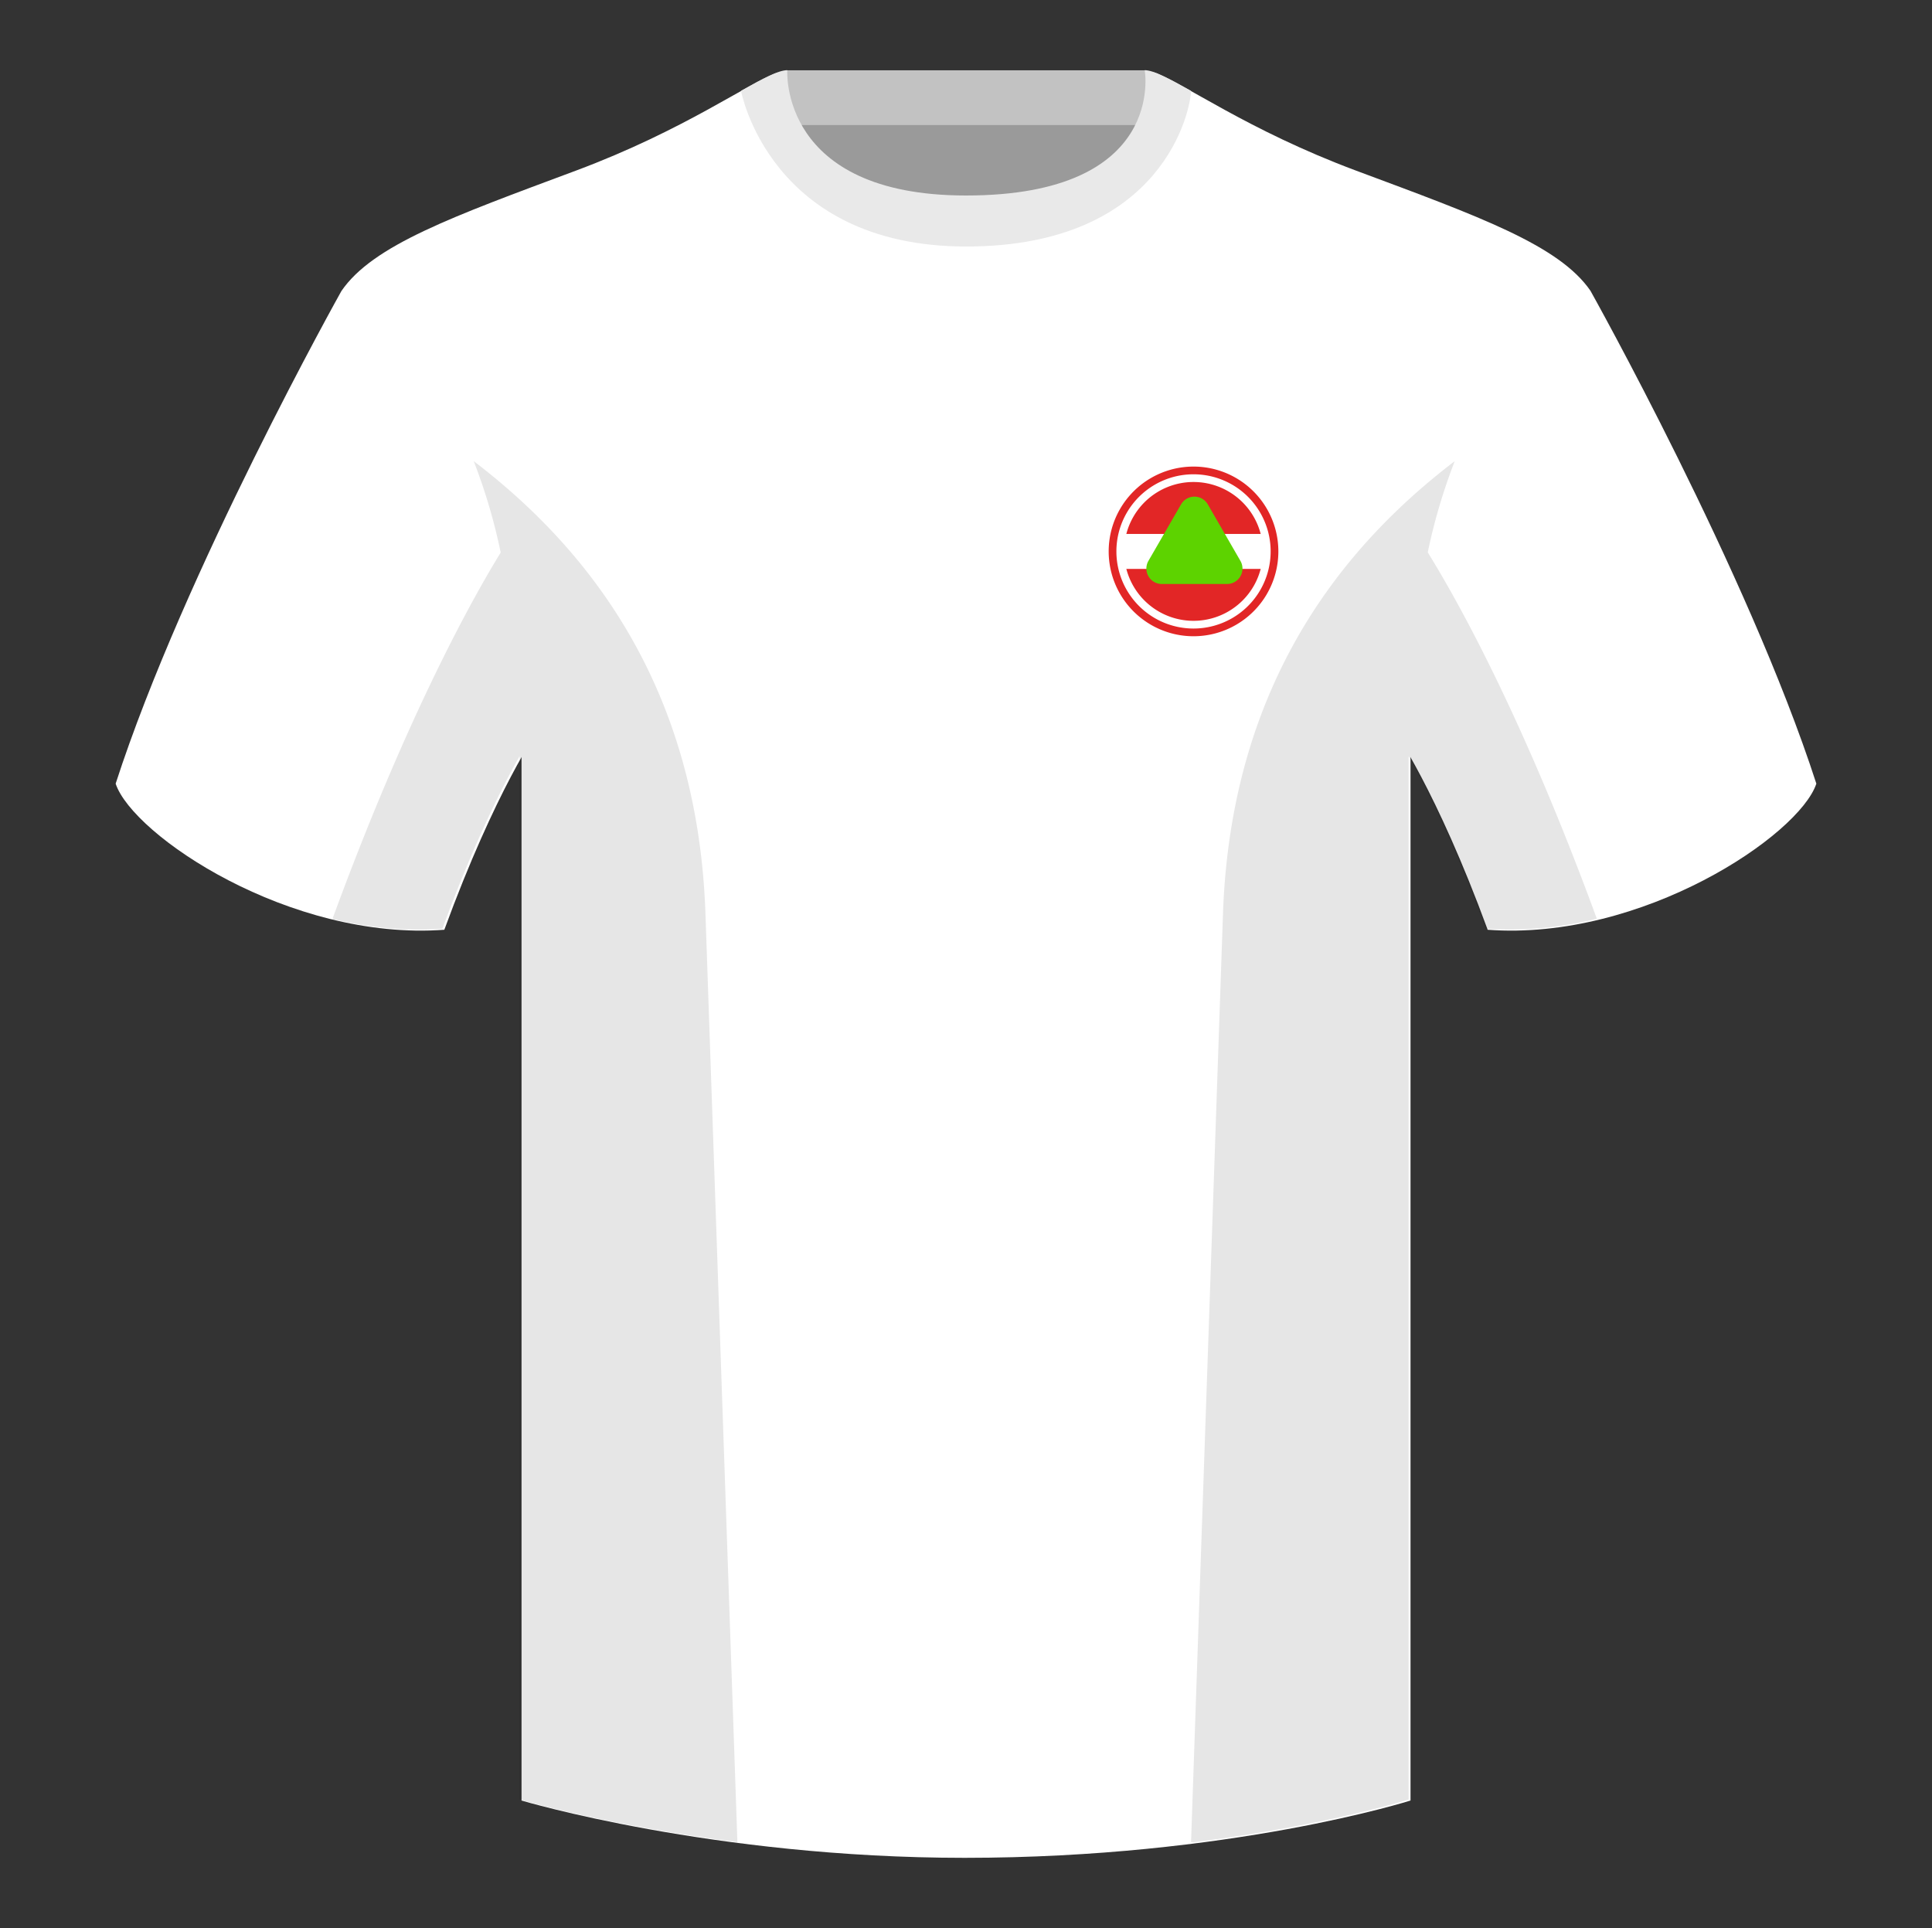 <svg xmlns="http://www.w3.org/2000/svg" width="501" height="500" fill="none"><rect width="100%" height="100%" fill="#333333" stroke="none"/><path fill="#9A9A9A" fill-rule="evenodd" d="M204 109.42h93.64v-87.3h-93.65v87.3Z" clip-rule="evenodd"/><path fill="#C2C2C2" fill-rule="evenodd" d="M203.85 32.43h93.46v-14.2h-93.46v14.2Z" clip-rule="evenodd"/><path fill="#fff" fill-rule="evenodd" d="M88.54 75.46s-40.77 72.8-58.55 127.77c4.45 13.38 45.2 40.86 85.23 37.89 13.34-36.4 24.46-52 24.46-52s2.97-95.09-51.14-113.66m323.92 0s40.77 72.8 58.55 127.77c-4.44 13.38-45.2 40.86-85.23 37.89-13.34-36.4-24.46-52-24.46-52s-2.96-95.09 51.14-113.66" clip-rule="evenodd"/><path fill="#fff" fill-rule="evenodd" d="M250.5 57.9c-50.08 0-47.8-39.47-48.74-39.14-7.52 2.62-24.13 14.94-52.44 25.5-31.87 11.88-52.63 19.31-60.78 31.2 11.11 8.91 46.7 28.97 46.7 120.34v271.14s49.65 14.86 114.88 14.86c68.93 0 115.65-14.86 115.65-14.86V195.8c0-91.37 35.58-111.43 46.7-120.34-8.16-11.89-28.91-19.32-60.79-31.2-28.36-10.58-44.98-22.92-52.48-25.51-.92-.32 4.18 39.15-48.7 39.15Z" clip-rule="evenodd"/><path fill="#E9E9E9" fill-rule="evenodd" d="M308.84 23.55c-5.77-3.24-9.73-5.35-12-5.35 0 0 5.88 32.5-46.34 32.5-48.52 0-46.34-32.5-46.34-32.5-2.28 0-6.23 2.1-12 5.35 0 0 7.37 40.38 58.4 40.38 51.48 0 58.28-35.9 58.28-40.38Z" clip-rule="evenodd"/><path fill="#000" fill-opacity=".1" fill-rule="evenodd" d="M414.08 238.26a93.76 93.76 0 0 1-28.8 2.6c-8.2-22.38-15.55-36.9-20-44.76v270.58s-21.1 6.71-55.87 11.11l-.55-.06 8.28-240.7c2.06-59.76 31.08-95.3 60.1-117.44a148.7 148.7 0 0 0-7 23.66c7.35 11.85 24.44 42.07 43.83 94.97l.01.04ZM191.22 477.73c-34.25-4.4-56.48-11.05-56.48-11.05V196.11c-4.46 7.86-11.81 22.38-20.01 44.74-9.63.72-19.3-.33-28.51-2.52l.02-.1c19.38-52.85 36.3-83.06 43.6-94.94a148.53 148.53 0 0 0-7-23.7c29.02 22.15 58.05 57.68 60.1 117.44l8.28 240.7Z" clip-rule="evenodd"/><path fill="#E22626" fill-rule="evenodd" d="M309.5 165a22 22 0 1 0 0-44 22 22 0 0 0 0 44Z" clip-rule="evenodd"/><path fill="#fff" fill-rule="evenodd" d="M309.5 163a20 20 0 1 0 0-40 20 20 0 0 0 0 40Z" clip-rule="evenodd"/><path fill="#E22626" fill-rule="evenodd" d="M309.5 161a18 18 0 1 0 0-36 18 18 0 0 0 0 36Z" clip-rule="evenodd"/><path fill="#fff" d="M290.79 138.47h37.42v9.07h-37.42z"/><path fill="#5DD300" d="M306.27 130.8a4 4 0 0 1 6.93 0l8.46 14.65a4 4 0 0 1-3.47 6h-16.91a4 4 0 0 1-3.47-6l8.46-14.65Z"/></svg>